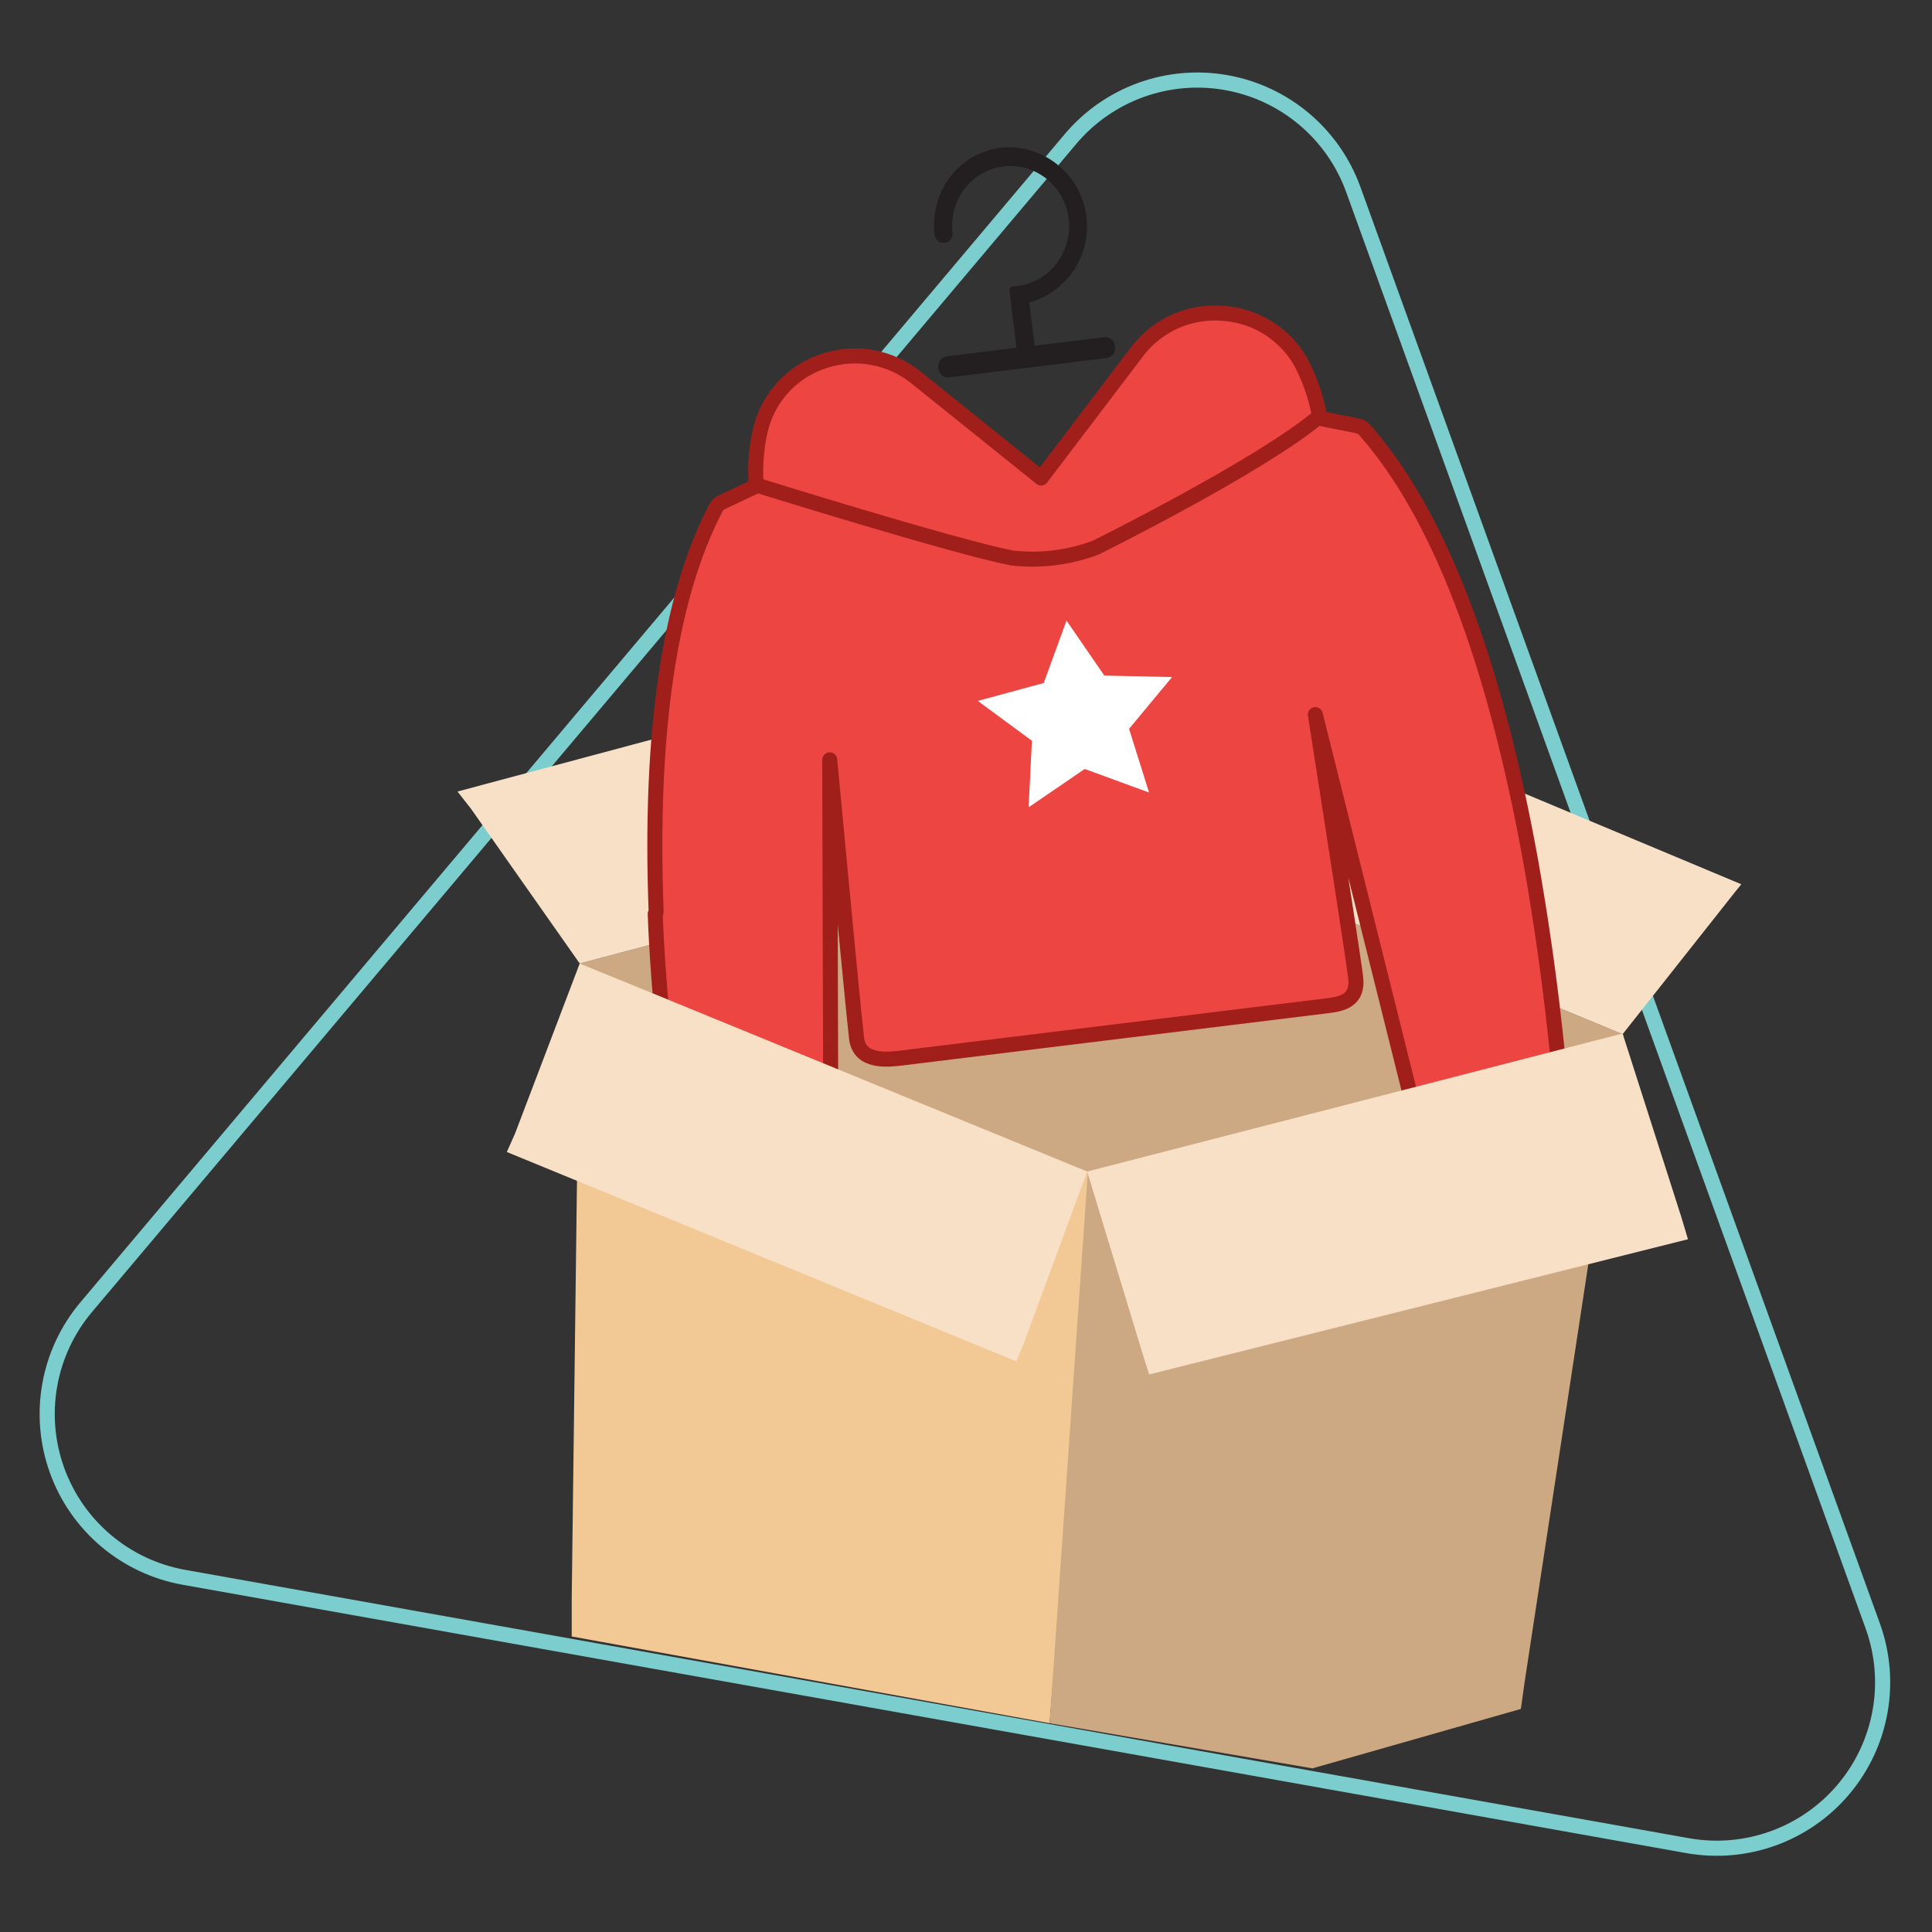 <?xml version="1.0" encoding="UTF-8"?>
<svg width="180px" height="180px" viewBox="0 0 180 180" version="1.1" xmlns="http://www.w3.org/2000/svg" xmlns:xlink="http://www.w3.org/1999/xlink">
    <rect x="0" y="0" width="180" height="180" fill="#333333" stroke="none"/>
    <title>order-for-yourself-or-start-selling</title>
    <defs>
        <polygon id="path-1" points="0 0 180 0 180 180 0 180"></polygon>
    </defs>
    <g id="Page-1" stroke="none" stroke-width="1" fill="none" fill-rule="evenodd">
        <g id="pf-landing-custom-crop-clothing" transform="translate(-1014, -2559)">
            <g id="Group-2-Copy-4" transform="translate(144, 2473)">
                <g id="Steps-horizontal/0-Desktop/3-steps" transform="translate(0, 86)">
                    <g id="Steps-horizontal/3-Steps-item/Web-3-items-in-row-Copy-2" transform="translate(768, 0)">
                        <g id="order-for-yourself-or-start-selling" transform="translate(102, 0)">
                            <mask id="mask-2" fill="white">
                                <use xlink:href="#path-1"></use>
                            </mask>
                            <use id="Mask" fill-opacity="0" fill="#FFFFFF" xlink:href="#path-1"></use>
                            <g id="received-order---custom-t-shirt" mask="url(#mask-2)">
                                <g transform="translate(4, 7)">
                                    <path d="M13.137,139.954 L153.231,164.955 C158.666,165.925 164.207,163.921 167.764,159.699 C171.322,155.476 172.357,149.677 170.48,144.484 L122.084,10.659 C120.206,5.467 115.701,1.67 110.266,0.7 C104.83,-0.27 99.29,1.734 95.732,5.956 L4.033,114.781 C0.476,119.003 -0.559,124.803 1.318,129.995 C3.196,135.188 7.701,138.984 13.137,139.954 Z" id="Path" stroke="#7CCDCD" stroke-width="1.41"></path>
                                    <g id="Group" stroke="none" stroke-width="1" fill-rule="evenodd" transform="translate(37.98, 0.78)">
                                        <polygon id="Path" fill="#CCA983" fill-rule="nonzero" points="61.606 68.879 12.03 81.987 59.308 101.557 109.194 88.573"></polygon>
                                        <path d="M1.904,67.574 L0.643,65.965 L48.001,53.286 C49.741,52.851 50.486,52.913 51.542,54.404 L61.544,68.879 L12.031,81.987 L1.904,67.574 Z" id="Path-2" fill="#F7E0C6" fill-rule="nonzero"></path>
                                        <path d="M61.606,68.879 L71.857,56.143 C72.498,55.349 73.585,55.071 74.529,55.46 L120.254,74.605 L119.756,75.216 L109.194,88.573 L61.606,68.879 Z" id="Path-3" fill="#F7E0C6" fill-rule="nonzero"></path>
                                        <g id="Group-9" transform="translate(57.654, 58.681) rotate(-7) translate(-57.654, -58.681) translate(15.654, 5.181)">
                                            <g id="adding-design-on-the-hoodie" transform="translate(0, 0)">
                                                <path d="M1.476,104.144 C1.579,105.347 2.583,106.272 3.79,106.277 L11.162,106.277 C12.258,106.272 13.202,105.504 13.431,104.432 L14.097,101.281 L1.296,101.281 C1.368,102.622 1.431,103.604 1.476,104.144 Z" id="Path" fill="#ED4642" fill-rule="nonzero"></path>
                                                <path d="M72.583,30.607 L72.484,30.49 L72.358,30.373 L72.25,30.301 C72.161,30.247 72.068,30.201 71.971,30.166 L68.622,29.067 C62.78,32.947 46.423,38.699 46.423,38.699 C43.829,39.327 41.123,39.327 38.528,38.699 C33.172,36.899 15.753,29.067 15.753,29.067 L12.387,30.166 C12.29,30.201 12.196,30.247 12.108,30.301 L12.009,30.373 L11.883,30.49 L11.793,30.607 C6.472,38.294 3.07,50.645 1.665,67.308 C0.612,79.586 1.143,94.683 1.503,101.281 L14.097,101.137 L15.068,87.265 L19.035,54.962 C19.035,56.241 17.63,81.603 19.608,82.693 C20.926,83.42 35.927,83.527 64.609,83.012 C66.327,81.554 65.423,65.431 65.428,64.151 L68.523,86.015 L70.737,104.432 C70.967,105.507 71.916,106.276 73.015,106.277 L80.388,106.277 C81.593,106.268 82.594,105.345 82.701,104.144 C82.755,103.478 82.827,102.505 82.908,101.281 C83.519,91.678 83.573,82.048 83.07,72.439 C81.981,53.157 78.452,39.132 72.583,30.607 Z" id="Path" fill="#ED4642" fill-rule="nonzero"></path>
                                                <path d="M46.333,38.609 C46.333,38.609 62.69,32.857 68.532,28.977 C68.456,27.128 68.079,25.304 67.416,23.576 C66.273,20.762 63.788,18.715 60.808,18.13 C57.785,17.532 54.665,18.504 52.517,20.714 L42.102,31.426 L31.678,20.705 C29.535,18.5 26.422,17.528 23.405,18.121 C20.425,18.706 17.94,20.753 16.798,23.567 C16.133,25.295 15.756,27.119 15.681,28.968 C15.681,28.968 33.1,36.836 38.456,38.6 C41.044,39.228 43.744,39.231 46.333,38.609 L46.333,38.609 Z" id="Path" fill="#ED4642" fill-rule="nonzero"></path>
                                                <path d="M49.511,19.111 L42.957,19.111 L42.957,15.051 C46.681,14.483 49.377,11.2 49.21,7.437 C49.044,3.674 46.068,0.642 42.309,0.405 C40.37,0.356 38.496,1.105 37.124,2.476 C35.737,3.869 34.963,5.758 34.973,7.724 C34.979,8.023 35.134,8.3 35.387,8.462 C35.648,8.615 35.972,8.615 36.233,8.462 C36.489,8.302 36.647,8.025 36.656,7.724 C36.659,6.204 37.276,4.749 38.366,3.691 C39.91,2.201 42.189,1.767 44.173,2.584 C46.171,3.446 47.491,5.386 47.557,7.562 C47.602,9.071 47.049,10.536 46.018,11.64 C45.019,12.74 43.606,13.373 42.12,13.386 L41.562,13.386 C41.393,13.386 41.256,13.523 41.256,13.692 L41.256,19.093 L34.703,19.093 C34.184,19.117 33.782,19.556 33.802,20.074 C33.801,20.326 33.887,20.571 34.045,20.768 C34.193,20.95 34.414,21.059 34.649,21.065 L49.511,21.065 C49.755,21.057 49.986,20.949 50.15,20.768 C50.306,20.57 50.388,20.325 50.384,20.074 C50.401,19.83 50.318,19.588 50.153,19.406 C49.988,19.225 49.756,19.118 49.511,19.111 Z" id="Path" fill="#231F20" fill-rule="nonzero"></path>
                                                <polygon id="Path" points="17.599 87.265 17.338 88.498 17.599 88.534"></polygon>
                                                <path d="M1.422,67.344 C0.153,82.098 1.17,100.957 1.422,104.18 C1.529,105.379 2.532,106.3 3.736,106.304 L11.117,106.304 C12.2,106.304 13.139,105.558 13.386,104.504 L19.309,55.074 C18.856,70.918 18.63,79.611 18.63,81.153 C18.63,83.467 21.338,83.467 22.617,83.467 L62.438,83.467 C63.716,83.467 65.472,83.467 65.472,81.153 C65.472,79.611 65.224,71.363 64.729,56.409 L70.647,104.468 C70.894,105.522 71.833,106.267 72.916,106.268 L80.288,106.268 C81.494,106.268 82.499,105.345 82.602,104.144 C83.413,93.592 83.54,82.998 82.98,72.43 C81.891,53.157 78.362,39.123 72.493,30.607 C72.468,30.564 72.438,30.525 72.403,30.49 C72.365,30.446 72.323,30.407 72.277,30.373 L72.178,30.292 L72.133,30.292 L71.854,30.166 L68.514,29.067 C68.433,27.219 68.056,25.395 67.398,23.666 C66.243,20.87 63.76,18.841 60.79,18.265 C57.786,17.621 54.66,18.538 52.481,20.705 L42.057,31.417 L31.633,20.705 C29.487,18.492 26.365,17.52 23.342,18.121 C20.369,18.686 17.885,20.719 16.744,23.522 C16.077,25.249 15.7,27.074 15.627,28.923 L12.261,30.031 L11.973,30.157 L11.865,30.238 C11.821,30.272 11.782,30.311 11.748,30.355 C11.713,30.39 11.682,30.429 11.658,30.472 C6.337,38.15 2.935,50.501 1.53,67.173 M71.102,101.137 L82.038,101.137 M13.221,101.281 L1.251,101.137 M15.654,28.833 C15.654,28.833 33.064,36.71 38.429,38.474 C41.024,39.102 43.73,39.102 46.324,38.474 C46.324,38.474 62.672,32.722 68.523,28.842" id="Shape" stroke="#A11F1B" stroke-width="1.4" stroke-linecap="round" stroke-linejoin="round"></path>
                                            </g>
                                            <polygon id="Path-5-2" fill="#FFFFFF" fill-rule="nonzero" points="39.969 50.404 33.668 51.309 38.223 55.608 37.162 61.725 42.786 58.817 48.466 61.725 47.341 55.608 51.905 51.309 45.658 50.404 42.786 44.891"></polygon>
                                        </g>
                                        <polygon id="Path-4" fill="#F2C994" fill-rule="nonzero" points="59.867 101.619 55.812 152.77 11.285 144.686 11.285 141.193 12.031 81.987"></polygon>
                                        <polygon id="Path-5" fill="#CCA983" fill-rule="nonzero" points="100.062 148.958 109.256 88.635 59.37 101.433 55.812 152.77 55.812 152.77 80.295 156.974 99.717 151.437"></polygon>
                                        <polygon id="Path-6" fill="#F7E0C6" fill-rule="nonzero" points="59.308 101.37 64.526 118.517 65.084 120.274 115.284 107.678 114.661 105.595 109.194 88.51"></polygon>
                                        <polygon id="Path-7" fill="#F7E0C6" fill-rule="nonzero" points="59.308 101.37 53.468 117.212 52.714 119.058 5.241 99.549 6.005 97.829 12.031 81.987"></polygon>
                                    </g>
                                </g>
                            </g>
                        </g>
                    </g>
                </g>
            </g>
        </g>
    </g>
</svg>